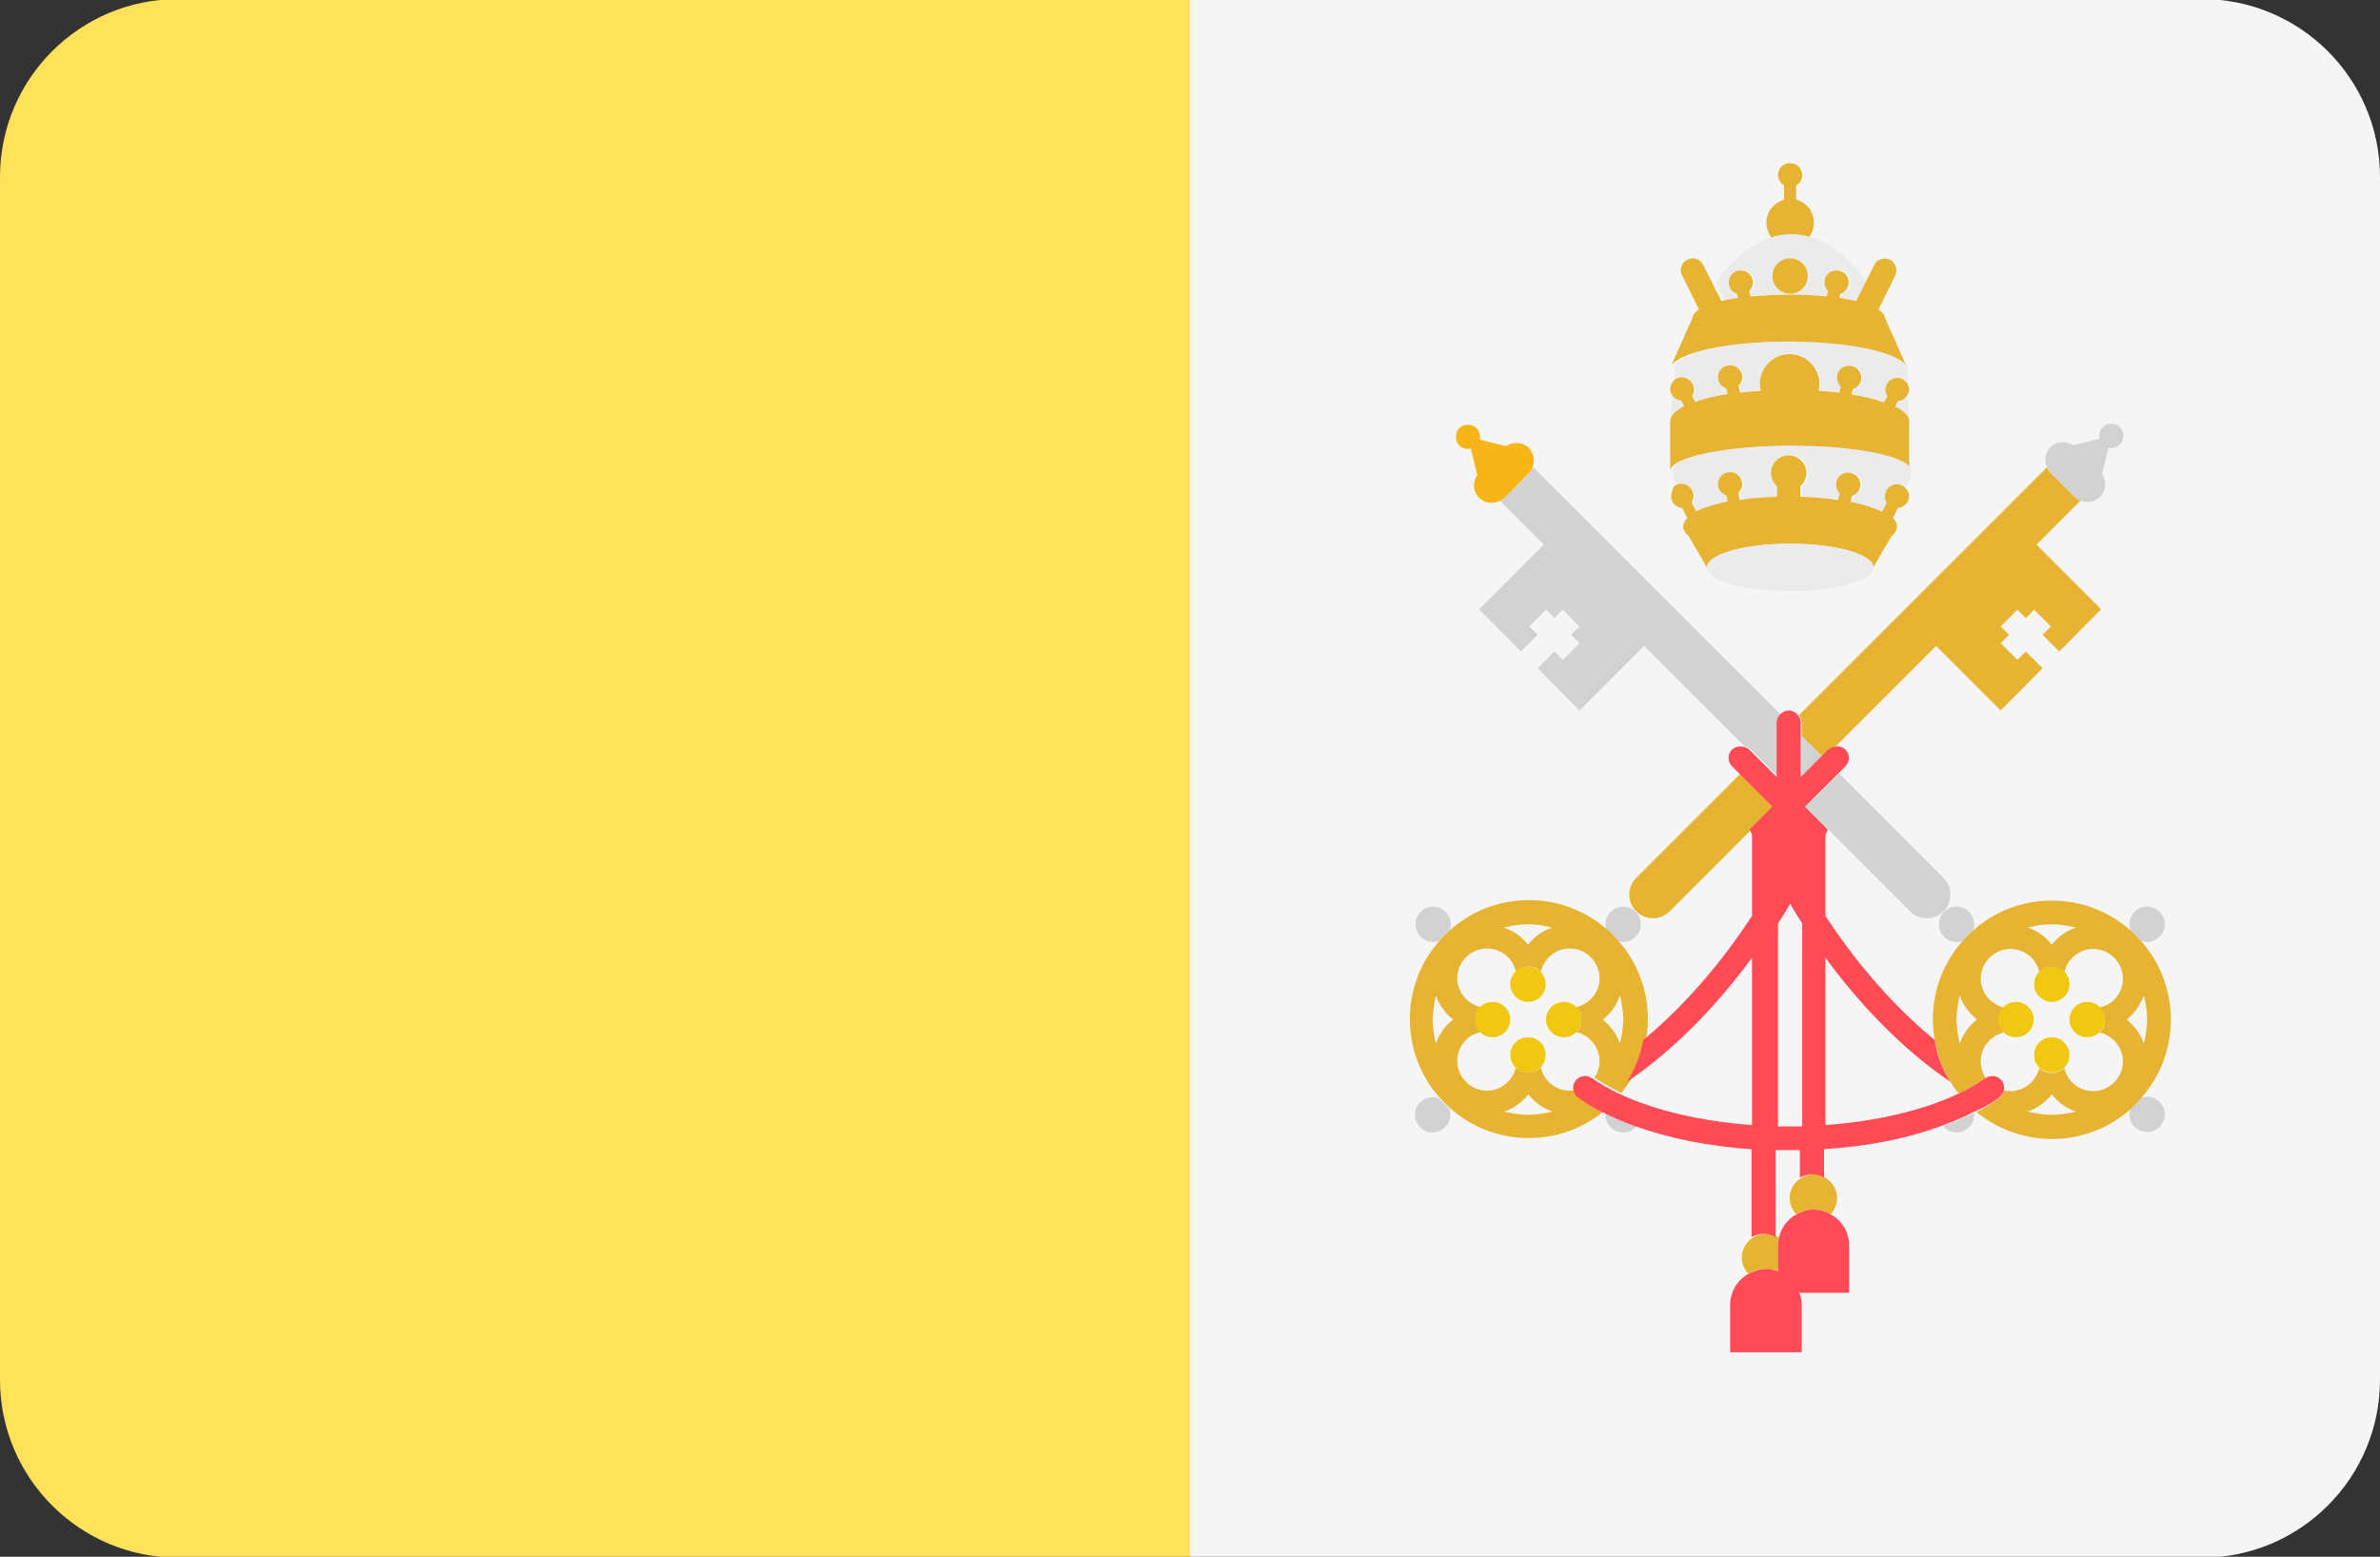 <?xml version="1.0" encoding="utf-8"?>
<!-- Generator: Adobe Illustrator 23.0.2, SVG Export Plug-In . SVG Version: 6.00 Build 0)  -->
<svg version="1.1" id="Layer_1" xmlns="http://www.w3.org/2000/svg" xmlns:xlink="http://www.w3.org/1999/xlink" x="0px" y="0px"
	 viewBox="0 0 512 335" style="enable-background:new 0 0 512 335;" xml:space="preserve">
<rect x="0" y="0" width="512" height="335" fill="#333333" stroke="none"/>
<style type="text/css">
	.st0{fill:#F5F5F5;}
	.st1{fill:#FFE15A;}
	.st2{fill:#EBEBEB;}
	.st3{fill:#E6B432;}
	.st4{fill:#FF4B57;}
	.st5{fill:#D2D2D2;}
	.st6{fill:#F0C814;}
	.st7{fill:#F7B518;}
	.st8{fill:#FF4B55;}
</style>
<path class="st0" d="M473.7-0.2H256v335.4h217.7c21.2,0,38.3-17.2,38.3-38.3V38.1C512,16.9,494.8-0.2,473.7-0.2z"/>
<path class="st1" d="M38.3-0.2C17.2-0.2,0,16.9,0,38.1v258.8c0,21.2,17.2,38.3,38.3,38.3H256V-0.2H38.3z"/>
<g>
	<path class="st2" d="M408.3,86.3l-0.6,1.2c1.9,1,3,2.1,3,3.2l-0.3-5.8C410,85.6,409.2,86.2,408.3,86.3z"/>
	<path class="st2" d="M362.4,87.4l-0.6-1.2c-0.9-0.1-1.7-0.6-2.1-1.4l-0.3,5.8C359.5,89.5,360.5,88.4,362.4,87.4z"/>
	<path class="st2" d="M362,81.2c1.4,0,2.6,1.1,2.6,2.6c0,0.5-0.2,1-0.4,1.4l0.7,1.3c1.9-0.7,4.3-1.3,7-1.7l-0.3-1.2
		c-1.1-0.3-1.8-1.3-1.8-2.4c0-1.4,1.1-2.6,2.6-2.6s2.6,1.1,2.6,2.6c0,0.7-0.3,1.4-0.8,1.8l0.3,1.4c1.4-0.2,2.9-0.3,4.5-0.4
		c-0.1-0.5-0.2-1-0.2-1.5c0-3.5,2.9-6.4,6.4-6.4s6.4,2.9,6.4,6.4c0,0.5-0.1,1-0.2,1.5c1.6,0.1,3,0.2,4.5,0.4l0.3-1.4
		c-0.5-0.5-0.8-1.1-0.8-1.8c0-1.4,1.1-2.6,2.6-2.6s2.6,1.1,2.6,2.6c0,1.2-0.8,2.1-1.8,2.4l-0.3,1.2c2.7,0.4,5.1,1,7,1.7l0.7-1.3
		c-0.3-0.4-0.4-0.9-0.4-1.4c0-1.4,1.1-2.6,2.6-2.6c0.9,0,1.7,0.5,2.1,1.2l-0.2-3.9c-2.5-2.9-12.7-5-25-5s-22.5,2.1-25,5l-0.2,3.9
		C360.3,81.7,361.1,81.2,362,81.2z"/>
</g>
<path class="st3" d="M389.1,51.1c0.7-0.9,1.1-2,1.1-3.2c0-2.4-1.6-4.4-3.8-4.9v-3.1c0.8-0.4,1.3-1.2,1.3-2.2c0-1.4-1.1-2.6-2.6-2.6
	s-2.6,1.1-2.6,2.6c0,0.9,0.5,1.7,1.3,2.2v3.1c-2.2,0.6-3.8,2.6-3.8,4.9c0,1.2,0.4,2.3,1.1,3.2c1.3-0.4,2.6-0.6,4-0.6
	S387.8,50.7,389.1,51.1z"/>
<path class="st2" d="M374.3,64l-0.2-0.9c-1.1-0.3-1.8-1.3-1.8-2.4c0-1.4,1.1-2.6,2.6-2.6s2.6,1.1,2.6,2.6c0,0.7-0.3,1.4-0.8,1.8
	l0.3,1.2c2.5-0.3,5.3-0.4,8.2-0.4c-2.1,0-3.8-1.7-3.8-3.8s1.7-3.8,3.8-3.8s3.8,1.7,3.8,3.8s-1.7,3.8-3.8,3.8c2.9,0,5.7,0.2,8.2,0.4
	l0.3-1.2c-0.5-0.5-0.8-1.1-0.8-1.8c0-1.4,1.1-2.6,2.6-2.6s2.6,1.1,2.6,2.6c0,1.2-0.8,2.1-1.8,2.4l-0.2,0.9c1.3,0.2,2.5,0.4,3.6,0.7
	l1.9-3.8c-3.3-5.1-7.5-8.6-12.2-9.9c-1.3-0.4-2.6-0.6-4-0.6c-1.4,0-2.7,0.2-4,0.6c-4.7,1.3-9,4.8-12.2,9.9l1.9,3.8
	C371.8,64.4,373,64.2,374.3,64z"/>
<g>
	<path class="st3" d="M382.5,273.6V268c0-0.6,0.1-1.2,0.2-1.7c-0.1,0-0.1-0.1-0.2-0.1c-0.8-0.4-1.6-0.7-2.6-0.7s-1.8,0.3-2.6,0.7
		c-1.5,0.9-2.6,2.5-2.6,4.4c0,1.4,0.6,2.6,1.4,3.5c1.1-0.6,2.3-1,3.7-1C380.8,273.2,381.7,273.3,382.5,273.6z"/>
	<path class="st3" d="M387.6,253.4c-1.5,0.9-2.6,2.5-2.6,4.4c0,1.4,0.6,2.6,1.4,3.5c1.1-0.6,2.3-1,3.7-1c1.3,0,2.6,0.4,3.7,1
		c0.9-0.9,1.4-2.2,1.4-3.5c0-1.9-1-3.5-2.6-4.4c-0.8-0.4-1.6-0.7-2.6-0.7C389.2,252.7,388.4,253,387.6,253.4z"/>
</g>
<path class="st4" d="M386.5,261.3c-1.9,1-3.3,2.8-3.8,5c-0.1,0.6-0.2,1.1-0.2,1.7v5.6c-0.8-0.3-1.7-0.5-2.6-0.5
	c-1.3,0-2.6,0.4-3.7,1c-2.4,1.3-4,3.8-4,6.7v10.2h15.4v-10.2c0-0.9-0.2-1.8-0.5-2.6h10.7V268c0-2.9-1.6-5.4-4-6.7
	c-1.1-0.6-2.3-1-3.7-1S387.6,260.7,386.5,261.3z"/>
<g>
	<path class="st3" d="M387.6,158.4l4.4,4.4l1.5-1.5c0.4-0.4,0.8-0.5,1.3-0.6l21.7-21.7l13.9,13.9l9-9.1l-3.6-3.6l-1.8,1.8l-3.6-3.6
		l1.8-1.8l-1.8-1.8l3.6-3.6l1.8,1.8l1.8-1.8l3.6,3.6l-1.8,1.8l3.6,3.6l9-9.1l-13.9-13.9l9.5-9.5c-0.5-0.2-0.9-0.5-1.3-0.8l-5.1-5.1
		c-0.4-0.4-0.7-0.8-0.8-1.3L387,153.9c0.3,0.4,0.6,1,0.6,1.6L387.6,158.4L387.6,158.4z"/>
	<path class="st3" d="M381.7,173.6l-7.2-7.2L352,188.9c-2,2-2,5.2,0,7.2c1,1,2.3,1.5,3.6,1.5s2.6-0.5,3.6-1.5l17.6-17.6L381.7,173.6
		z"/>
</g>
<g>
	<path class="st5" d="M311.9,200.2c0.1-0.4,0.2-0.8,0.2-1.3c0-2.1-1.7-3.8-3.8-3.8s-3.8,1.7-3.8,3.8s1.7,3.8,3.8,3.8
		c0.5,0,0.9-0.1,1.3-0.2C310.3,201.7,311,200.9,311.9,200.2z"/>
	<path class="st5" d="M309.5,236.3c-0.4-0.1-0.8-0.2-1.3-0.2c-2.1,0-3.8,1.7-3.8,3.8s1.7,3.8,3.8,3.8s3.8-1.7,3.8-3.8
		c0-0.5-0.1-0.9-0.2-1.3C311,237.9,310.3,237.1,309.5,236.3z"/>
	<path class="st5" d="M347.9,202.5c0.4,0.1,0.8,0.2,1.3,0.2c2.1,0,3.8-1.7,3.8-3.8s-1.7-3.8-3.8-3.8s-3.8,1.7-3.8,3.8
		c0,0.5,0.1,0.9,0.2,1.3C346.4,200.9,347.2,201.7,347.9,202.5z"/>
	<path class="st5" d="M345.4,239.9c0,2.1,1.7,3.8,3.8,3.8c1.2,0,2.2-0.5,2.9-1.4c-2.4-0.9-4.7-1.8-6.7-2.9
		C345.4,239.6,345.4,239.7,345.4,239.9z"/>
</g>
<path class="st3" d="M340,236.2c-0.5-0.4-0.9-1-1-1.6c-0.4,0.1-0.9,0.1-1.3,0.1c-3,0-5.6-2.1-6.2-5c-0.7,0.7-1.7,1.1-2.7,1.1
	c-1.1,0-2-0.4-2.7-1.1c-0.6,2.8-3.2,5-6.2,5c-3.5,0-6.4-2.9-6.4-6.4c0-3,2.1-5.6,5-6.2c-0.7-0.7-1.1-1.7-1.1-2.7
	c0-1.1,0.4-2,1.1-2.7c-2.8-0.6-5-3.2-5-6.2c0-3.5,2.9-6.4,6.4-6.4c3,0,5.6,2.1,6.2,5c0.7-0.7,1.7-1.1,2.7-1.1c1.1,0,2,0.4,2.7,1.1
	c0.6-2.8,3.2-5,6.2-5c3.5,0,6.4,2.9,6.4,6.4c0,3-2.1,5.6-5,6.2c0.7,0.7,1.1,1.7,1.1,2.7c0,1.1-0.4,2-1.1,2.7c2.8,0.6,5,3.2,5,6.2
	c0,1.4-0.4,2.6-1.1,3.6c0,0,0.1,0,0.1,0c1.7,1.2,3.6,2.3,5.7,3.3c0.6-0.8,1.2-1.6,1.8-2.5c1.7-2.7,2.9-5.8,3.5-9
	c0.3-1.4,0.4-2.9,0.4-4.4c0-6.5-2.4-12.4-6.4-16.9c-0.7-0.8-1.5-1.6-2.3-2.3c-4.5-4-10.4-6.4-16.9-6.4s-12.4,2.4-16.9,6.4
	c-0.8,0.7-1.6,1.5-2.3,2.3c-4,4.5-6.4,10.4-6.4,16.9s2.4,12.4,6.4,16.9c0.7,0.8,1.5,1.6,2.3,2.3c4.5,4,10.4,6.4,16.9,6.4
	c6.2,0,11.8-2.2,16.2-5.8C343.2,238.3,341.5,237.3,340,236.2z M348.5,214.2c0.4,1.7,0.7,3.4,0.7,5.2s-0.3,3.5-0.7,5.2
	c-0.7-2.1-2-3.8-3.7-5.2C346.5,218.1,347.8,216.3,348.5,214.2z M333.9,199.6c-2.1,0.7-3.8,2-5.2,3.7c-1.3-1.7-3.1-3-5.2-3.7
	c1.7-0.4,3.4-0.7,5.2-0.7S332.3,199.2,333.9,199.6z M308.9,214.2c0.7,2.1,2,3.8,3.7,5.2c-1.7,1.3-3,3.1-3.7,5.2
	c-0.4-1.7-0.7-3.4-0.7-5.2C308.3,217.6,308.5,215.9,308.9,214.2z M323.6,239.2c2.1-0.7,3.8-2,5.2-3.7c1.3,1.7,3.1,3,5.2,3.7
	c-1.7,0.4-3.4,0.7-5.2,0.7S325.2,239.6,323.6,239.2z"/>
<g>
	<path class="st6" d="M324.9,219.4c0-2.1-1.7-3.8-3.8-3.8c-1.1,0-2,0.4-2.7,1.1c-0.7,0.7-1.1,1.7-1.1,2.7c0,1.1,0.4,2,1.1,2.7
		c0.7,0.7,1.6,1.1,2.7,1.1C323.2,223.2,324.9,221.5,324.9,219.4z"/>
	<path class="st6" d="M332.6,219.4c0,2.1,1.7,3.8,3.8,3.8c1.1,0,2-0.4,2.7-1.1c0.7-0.7,1.1-1.7,1.1-2.7c0-1.1-0.4-2-1.1-2.7
		c-0.7-0.7-1.6-1.1-2.7-1.1C334.3,215.6,332.6,217.3,332.6,219.4z"/>
	<path class="st6" d="M328.7,215.6c2.1,0,3.8-1.7,3.8-3.8c0-1.1-0.4-2-1.1-2.7c-0.7-0.7-1.7-1.1-2.7-1.1c-1.1,0-2,0.4-2.7,1.1
		c-0.7,0.7-1.1,1.6-1.1,2.7C324.9,213.8,326.6,215.6,328.7,215.6z"/>
	<path class="st6" d="M328.7,223.2c-2.1,0-3.8,1.7-3.8,3.8c0,1.1,0.4,2,1.1,2.7c0.7,0.7,1.7,1.1,2.7,1.1c1.1,0,2-0.4,2.7-1.1
		c0.7-0.7,1.1-1.6,1.1-2.7C332.6,225,330.9,223.2,328.7,223.2z"/>
</g>
<g>
	<path class="st5" d="M446.3,106.9c0.4,0.4,0.8,0.6,1.3,0.8c0.5,0.2,1,0.3,1.5,0.3c1,0,2-0.4,2.7-1.1c1.3-1.3,1.4-3.4,0.4-4.9
		l1.4-5.7c0.2,0.1,0.4,0.1,0.6,0.1c1.4,0,2.6-1.1,2.6-2.6s-1.1-2.6-2.6-2.6s-2.6,1.1-2.6,2.6c0,0.2,0.1,0.4,0.1,0.6l-5.7,1.4
		c-1.5-1-3.5-0.9-4.9,0.4c-1.1,1.1-1.4,2.8-0.8,4.1c0.2,0.5,0.5,0.9,0.8,1.3L446.3,106.9z"/>
	<path class="st5" d="M382.5,167.1v-1.5v-10.2c0-0.6,0.2-1.1,0.6-1.6l-53.3-53.3c-0.2,0.5-0.5,0.9-0.8,1.3l-5.1,5.1
		c-0.4,0.4-0.8,0.6-1.3,0.8l9.5,9.5l-13.9,13.9l9,9.1l3.6-3.6l-1.8-1.8l3.6-3.6l1.8,1.8l1.8-1.8l3.6,3.6l-1.8,1.8l1.8,1.8l-3.6,3.6
		l-1.8-1.8l-3.6,3.6l9,9.1l13.9-13.9l21.7,21.7c0.5,0.1,0.9,0.3,1.3,0.6L382.5,167.1z"/>
	<path class="st5" d="M388.4,173.6l4.9,4.9l17.6,17.6c1,1,2.3,1.5,3.6,1.5c1.3,0,2.6-0.5,3.6-1.5c2-2,2-5.2,0-7.2l-22.5-22.5
		L388.4,173.6z"/>
	<polygon class="st5" points="387.6,165.6 387.6,167.1 392,162.8 387.6,158.4 	"/>
	<path class="st5" d="M460.6,202.5c0.4,0.1,0.8,0.2,1.3,0.2c2.1,0,3.8-1.7,3.8-3.8s-1.7-3.8-3.8-3.8s-3.8,1.7-3.8,3.8
		c0,0.5,0.1,0.9,0.2,1.3C459.1,200.9,459.9,201.7,460.6,202.5z"/>
	<path class="st5" d="M461.9,236c-0.5,0-0.9,0.1-1.3,0.2c-0.7,0.8-1.5,1.6-2.3,2.3c-0.1,0.4-0.2,0.8-0.2,1.3c0,2.1,1.7,3.8,3.8,3.8
		s3.8-1.7,3.8-3.8C465.7,237.8,464,236,461.9,236z"/>
	<path class="st5" d="M424.5,200.2c0.1-0.4,0.2-0.8,0.2-1.3c0-2.1-1.7-3.8-3.8-3.8s-3.8,1.7-3.8,3.8s1.7,3.8,3.8,3.8
		c0.5,0,0.9-0.1,1.3-0.2C422.9,201.7,423.7,200.9,424.5,200.2z"/>
	<path class="st5" d="M420.9,243.7c2.1,0,3.8-1.7,3.8-3.8c0-0.2,0-0.3,0-0.5c-2.1,1.1-4.3,2-6.7,2.9
		C418.7,243.2,419.7,243.7,420.9,243.7z"/>
</g>
<path class="st3" d="M460.6,236.3c4-4.5,6.4-10.4,6.4-16.9s-2.4-12.4-6.4-16.9c-0.7-0.8-1.5-1.6-2.3-2.3c-4.5-4-10.4-6.4-16.9-6.4
	s-12.4,2.4-16.9,6.4c-0.8,0.7-1.6,1.5-2.3,2.3c-4,4.5-6.4,10.4-6.4,16.9c0,1.5,0.2,3,0.4,4.4c0.6,3.3,1.8,6.3,3.4,9
	c0.5,0.9,1.1,1.7,1.8,2.5c2.1-1,4-2.1,5.7-3.3c0,0,0.1,0,0.1,0c-0.7-1-1.1-2.3-1.1-3.6c0-3,2.1-5.6,5-6.2c-0.7-0.7-1.1-1.7-1.1-2.7
	c0-1.1,0.4-2,1.1-2.7c-2.8-0.6-5-3.2-5-6.2c0-3.5,2.9-6.4,6.4-6.4c3,0,5.6,2.1,6.2,5c0.7-0.7,1.7-1.1,2.7-1.1c1.1,0,2,0.4,2.7,1.1
	c0.6-2.8,3.2-5,6.2-5c3.5,0,6.4,2.9,6.4,6.4c0,3-2.1,5.6-5,6.2c0.7,0.7,1.1,1.7,1.1,2.7c0,1.1-0.4,2-1.1,2.7c2.8,0.6,5,3.2,5,6.2
	c0,3.5-2.9,6.4-6.4,6.4c-3,0-5.6-2.1-6.2-5c-0.7,0.7-1.7,1.1-2.7,1.1c-1.1,0-2-0.4-2.7-1.1c-0.6,2.8-3.2,5-6.2,5
	c-0.5,0-0.9-0.1-1.4-0.1c-0.1,0.6-0.4,1.2-1,1.6c-1.5,1.1-3.1,2.1-4.9,3c4.4,3.6,10.1,5.8,16.2,5.8c6.5,0,12.4-2.4,16.9-6.4
	C459.1,237.9,459.9,237.1,460.6,236.3z M421.6,224.6c-0.4-1.7-0.7-3.4-0.7-5.2c0-1.8,0.3-3.5,0.7-5.2c0.7,2.1,2,3.8,3.7,5.2
	C423.6,220.7,422.3,222.5,421.6,224.6z M441.4,203.3c-1.3-1.7-3.1-3-5.2-3.7c1.7-0.4,3.4-0.7,5.2-0.7s3.5,0.3,5.2,0.7
	C444.5,200.3,442.7,201.6,441.4,203.3z M461.2,214.2c0.4,1.7,0.7,3.4,0.7,5.2s-0.3,3.5-0.7,5.2c-0.7-2.1-2-3.8-3.7-5.2
	C459.2,218.1,460.4,216.3,461.2,214.2z M436.2,239.2c2.1-0.7,3.8-2,5.2-3.7c1.3,1.7,3.1,3,5.2,3.7c-1.7,0.4-3.4,0.7-5.2,0.7
	S437.9,239.6,436.2,239.2z"/>
<g>
	<path class="st6" d="M445.2,219.4c0,2.1,1.7,3.8,3.8,3.8c1.1,0,2-0.4,2.7-1.1c0.7-0.7,1.1-1.7,1.1-2.7c0-1.1-0.4-2-1.1-2.7
		c-0.7-0.7-1.6-1.1-2.7-1.1C446.9,215.6,445.2,217.3,445.2,219.4z"/>
	<path class="st6" d="M437.5,219.4c0-2.1-1.7-3.8-3.8-3.8c-1.1,0-2,0.4-2.7,1.1c-0.7,0.7-1.1,1.7-1.1,2.7c0,1.1,0.4,2,1.1,2.7
		c0.7,0.7,1.6,1.1,2.7,1.1C435.8,223.2,437.5,221.5,437.5,219.4z"/>
	<path class="st6" d="M441.4,215.6c2.1,0,3.8-1.7,3.8-3.8c0-1.1-0.4-2-1.1-2.7c-0.7-0.7-1.7-1.1-2.7-1.1s-2,0.4-2.7,1.1
		c-0.7,0.7-1.1,1.6-1.1,2.7C437.5,213.8,439.3,215.6,441.4,215.6z"/>
	<path class="st6" d="M441.4,223.2c-2.1,0-3.8,1.7-3.8,3.8c0,1.1,0.4,2,1.1,2.7c0.7,0.7,1.7,1.1,2.7,1.1s2-0.4,2.7-1.1
		c0.7-0.7,1.1-1.6,1.1-2.7C445.2,225,443.5,223.2,441.4,223.2z"/>
</g>
<path class="st7" d="M328.9,101.8c0.4-0.4,0.7-0.8,0.8-1.3c0.5-1.4,0.3-3-0.8-4.1c-1.3-1.3-3.4-1.4-4.9-0.4l-5.7-1.4
	c0.1-0.2,0.1-0.4,0.1-0.6c0-1.4-1.1-2.6-2.6-2.6s-2.6,1.1-2.6,2.6s1.1,2.6,2.6,2.6c0.2,0,0.4-0.1,0.6-0.1l1.4,5.7
	c-1,1.5-1,3.5,0.4,4.9c0.8,0.8,1.7,1.1,2.7,1.1c0.5,0,1-0.1,1.5-0.3c0.5-0.2,0.9-0.5,1.3-0.8L328.9,101.8z"/>
<path class="st8" d="M430.1,236.2c0.5-0.4,0.9-1,1-1.6c0.1-0.7,0-1.4-0.4-2c-0.8-1.1-2.4-1.4-3.5-0.6c0,0-0.1,0-0.1,0
	c-1.7,1.2-3.6,2.3-5.7,3.3c-7.5,3.6-17.7,6-28.7,6.8v-36c11.2,15.3,22.1,23.5,26.9,26.7c-1.7-2.7-2.9-5.7-3.4-9
	c-6.2-5.1-15-13.7-23.5-26.7v-17.4c0.2-0.4,0.4-0.8,0.5-1.2l-4.9-4.9l7.2-7.2l1.5-1.5c1-1,1-2.6,0-3.6c-0.6-0.6-1.5-0.8-2.4-0.6
	c-0.5,0.1-0.9,0.3-1.3,0.6l-1.5,1.5l-4.4,4.4v-1.5v-7.2v-3c0-0.6-0.2-1.1-0.6-1.6c-0.5-0.6-1.2-1-2-1c-0.8,0-1.5,0.4-2,1
	c-0.3,0.4-0.6,1-0.6,1.6v10.2v1.5l-5.9-5.9c-0.4-0.4-0.8-0.5-1.3-0.6c-0.8-0.2-1.7,0-2.4,0.6c-1,1-1,2.6,0,3.6l1.5,1.5l7.2,7.2
	l-4.9,4.9c0.2,0.4,0.4,0.8,0.5,1.2v17.4c-8.5,13-17.2,21.6-23.4,26.7c-0.6,3.3-1.8,6.3-3.5,9c4.8-3.2,15.7-11.4,26.9-26.7v36
	c-11-0.8-21.2-3.2-28.7-6.8c-2.1-1-4-2.1-5.7-3.3c0,0-0.1,0-0.1,0c-1.1-0.8-2.7-0.5-3.5,0.6c-0.4,0.6-0.6,1.3-0.4,2
	c0.1,0.6,0.4,1.2,1,1.6c1.5,1.1,3.1,2.1,4.9,3c0.2,0.1,0.3,0.2,0.5,0.2c2.1,1.1,4.3,2,6.7,2.9c7.3,2.6,15.9,4.4,25.2,5v18.9
	c0.8-0.4,1.6-0.7,2.6-0.7s1.8,0.3,2.6,0.7v-18.7c0.9,0,1.7,0,2.6,0s1.7,0,2.6,0v5.9c0.8-0.4,1.6-0.7,2.6-0.7s1.8,0.3,2.6,0.7v-6.1
	c9.3-0.6,18-2.3,25.2-5c2.4-0.9,4.7-1.8,6.7-2.9c0.2-0.1,0.3-0.2,0.5-0.2C426.9,238.3,428.6,237.3,430.1,236.2z M385.1,242.4
	c-0.9,0-1.7,0-2.6,0v-43.7c0.9-1.3,1.7-2.7,2.6-4.2c0.8,1.4,1.7,2.8,2.6,4.2v43.7C386.8,242.4,385.9,242.4,385.1,242.4z"/>
<g>
	<path class="st3" d="M385.1,96c14.1,0,25.6,2.4,25.6,5.4c0-5,0-9.9,0-10.7c0-1.2-1.1-2.3-3-3.2l0.6-1.2c0.9-0.1,1.7-0.6,2.1-1.4
		c0.2-0.3,0.3-0.7,0.3-1.1c0-0.5-0.2-0.9-0.4-1.3c-0.5-0.7-1.2-1.2-2.1-1.2c-1.4,0-2.6,1.1-2.6,2.6c0,0.5,0.2,1,0.4,1.4l-0.7,1.3
		c-1.9-0.7-4.3-1.3-7-1.7l0.3-1.2c1.1-0.3,1.8-1.3,1.8-2.4c0-1.4-1.1-2.6-2.6-2.6s-2.6,1.1-2.6,2.6c0,0.7,0.3,1.4,0.8,1.8l-0.3,1.4
		c-1.4-0.2-2.9-0.3-4.5-0.4c0.1-0.5,0.2-1,0.2-1.5c0-3.5-2.9-6.4-6.4-6.4s-6.4,2.9-6.4,6.4c0,0.5,0.1,1,0.2,1.5
		c-1.6,0.1-3,0.2-4.5,0.4L374,83c0.5-0.5,0.8-1.1,0.8-1.8c0-1.4-1.1-2.6-2.6-2.6s-2.6,1.1-2.6,2.6c0,1.2,0.8,2.1,1.8,2.4l0.3,1.2
		c-2.7,0.4-5.1,1-7,1.7l-0.7-1.3c0.3-0.4,0.4-0.9,0.4-1.4c0-1.4-1.1-2.6-2.6-2.6c-0.9,0-1.7,0.5-2.1,1.2c-0.2,0.4-0.4,0.8-0.4,1.3
		c0,0.4,0.1,0.8,0.3,1.1c0.4,0.8,1.2,1.3,2.1,1.4l0.6,1.2c-1.9,1-3,2.1-3,3.2c0,0.8,0,5.7,0,10.7C359.5,98.4,370.9,96,385.1,96z"/>
	<path class="st3" d="M359.5,101.6L359.5,101.6c0-0.1,0-0.2,0-0.3C359.5,101.5,359.5,101.6,359.5,101.6z"/>
	<path class="st3" d="M410.7,101.6c0-0.1,0-0.2,0-0.3C410.7,101.4,410.6,101.5,410.7,101.6L410.7,101.6z"/>
</g>
<path class="st2" d="M364.6,106.8c0,0.5-0.2,1-0.4,1.4l1,1.9c1.7-0.8,4-1.6,6.8-2.1l-0.3-1.3c-1.1-0.3-1.8-1.3-1.8-2.4
	c0-1.4,1.1-2.6,2.6-2.6s2.6,1.1,2.6,2.6c0,0.7-0.3,1.4-0.8,1.8l0.4,1.5c2.5-0.4,5.2-0.6,8.1-0.7v-2.3c-0.8-0.7-1.3-1.7-1.3-2.8
	c0-2.1,1.7-3.8,3.8-3.8s3.8,1.7,3.8,3.8c0,1.1-0.5,2.1-1.3,2.8v2.3c2.9,0.1,5.6,0.3,8.1,0.7l0.4-1.5c-0.5-0.5-0.8-1.1-0.8-1.8
	c0-1.4,1.1-2.6,2.6-2.6s2.6,1.1,2.6,2.6c0,1.2-0.8,2.1-1.8,2.4l-0.3,1.3c2.8,0.6,5.1,1.3,6.8,2.1l1-1.9c-0.3-0.4-0.4-0.9-0.4-1.4
	c0-1.4,1.1-2.6,2.6-2.6c0.6,0,1.2,0.2,1.6,0.6c0.6-1.4,0.9-2.5,0.9-3.2c0-0.1,0-0.2,0-0.3c0-3-11.5-5.4-25.6-5.4s-25.6,2.4-25.6,5.4
	c0,0.1,0,0.2,0,0.3c0.1,0.7,0.4,1.8,0.9,3.2c0.4-0.4,1-0.6,1.6-0.6C363.4,104.2,364.6,105.4,364.6,106.8z"/>
<path class="st3" d="M359.5,106.8c0,1.4,1.1,2.4,2.4,2.5l1.1,2.2c-0.6,0.6-0.9,1.2-0.9,1.8c0,0.7,0.4,1.4,1.2,2.1l3.9,6.7
	c0-2.8,8-5.1,17.9-5.1s17.9,2.3,17.9,5.1l3.9-6.7c0.8-0.7,1.2-1.4,1.2-2.1c0-0.6-0.3-1.3-0.9-1.8l1.1-2.2c1.3-0.1,2.4-1.2,2.4-2.5
	c0-0.8-0.4-1.5-1-2c-0.4-0.4-1-0.6-1.6-0.6c-1.4,0-2.6,1.1-2.6,2.6c0,0.5,0.2,1,0.4,1.4l-1,1.9c-1.7-0.8-4-1.6-6.8-2.1l0.3-1.3
	c1.1-0.3,1.8-1.3,1.8-2.4c0-1.4-1.1-2.6-2.6-2.6s-2.6,1.1-2.6,2.6c0,0.7,0.3,1.4,0.8,1.8l-0.4,1.5c-2.5-0.4-5.2-0.6-8.1-0.7v-2.3
	c0.8-0.7,1.3-1.7,1.3-2.8c0-2.1-1.7-3.8-3.8-3.8s-3.8,1.7-3.8,3.8c0,1.1,0.5,2.1,1.3,2.8v2.3c-2.9,0.1-5.6,0.3-8.1,0.7L374,106
	c0.5-0.5,0.8-1.1,0.8-1.8c0-1.4-1.1-2.6-2.6-2.6s-2.6,1.1-2.6,2.6c0,1.2,0.8,2.1,1.8,2.4l0.3,1.3c-2.8,0.6-5.1,1.3-6.8,2.1l-1-1.9
	c0.3-0.4,0.4-0.9,0.4-1.4c0-1.4-1.1-2.6-2.6-2.6c-0.6,0-1.2,0.2-1.6,0.6C359.9,105.3,359.5,106,359.5,106.8z"/>
<ellipse class="st2" cx="385.1" cy="122.1" rx="17.9" ry="5.1"/>
<g>
	<path class="st3" d="M410,78.5l-4.5-10.1c0-0.6-0.5-1.2-1.4-1.8l3.6-7.3c0.6-1.3,0.1-2.8-1.1-3.4c-1.3-0.6-2.8-0.1-3.4,1.1l-2,4
		l-1.9,3.8c-1.1-0.3-2.3-0.5-3.6-0.7l0.2-0.9c1.1-0.3,1.8-1.3,1.8-2.4c0-1.4-1.1-2.6-2.6-2.6s-2.6,1.1-2.6,2.6
		c0,0.7,0.3,1.4,0.8,1.8l-0.3,1.2c-2.5-0.3-5.3-0.4-8.2-0.4c-2.9,0-5.7,0.2-8.2,0.4l-0.3-1.2c0.5-0.5,0.8-1.1,0.8-1.8
		c0-1.4-1.1-2.6-2.6-2.6s-2.6,1.1-2.6,2.6c0,1.2,0.8,2.1,1.8,2.4l0.2,0.9c-1.3,0.2-2.5,0.4-3.6,0.7l-1.9-3.8l-2-4
		c-0.6-1.3-2.2-1.8-3.4-1.1c-1.3,0.6-1.8,2.2-1.1,3.4l3.6,7.3c-0.9,0.6-1.4,1.2-1.4,1.8l-4.5,10.1c2.5-2.9,12.7-5,25-5
		C397.3,73.5,407.5,75.6,410,78.5z"/>
	<circle class="st3" cx="385.1" cy="59.4" r="3.8"/>
</g>
</svg>
